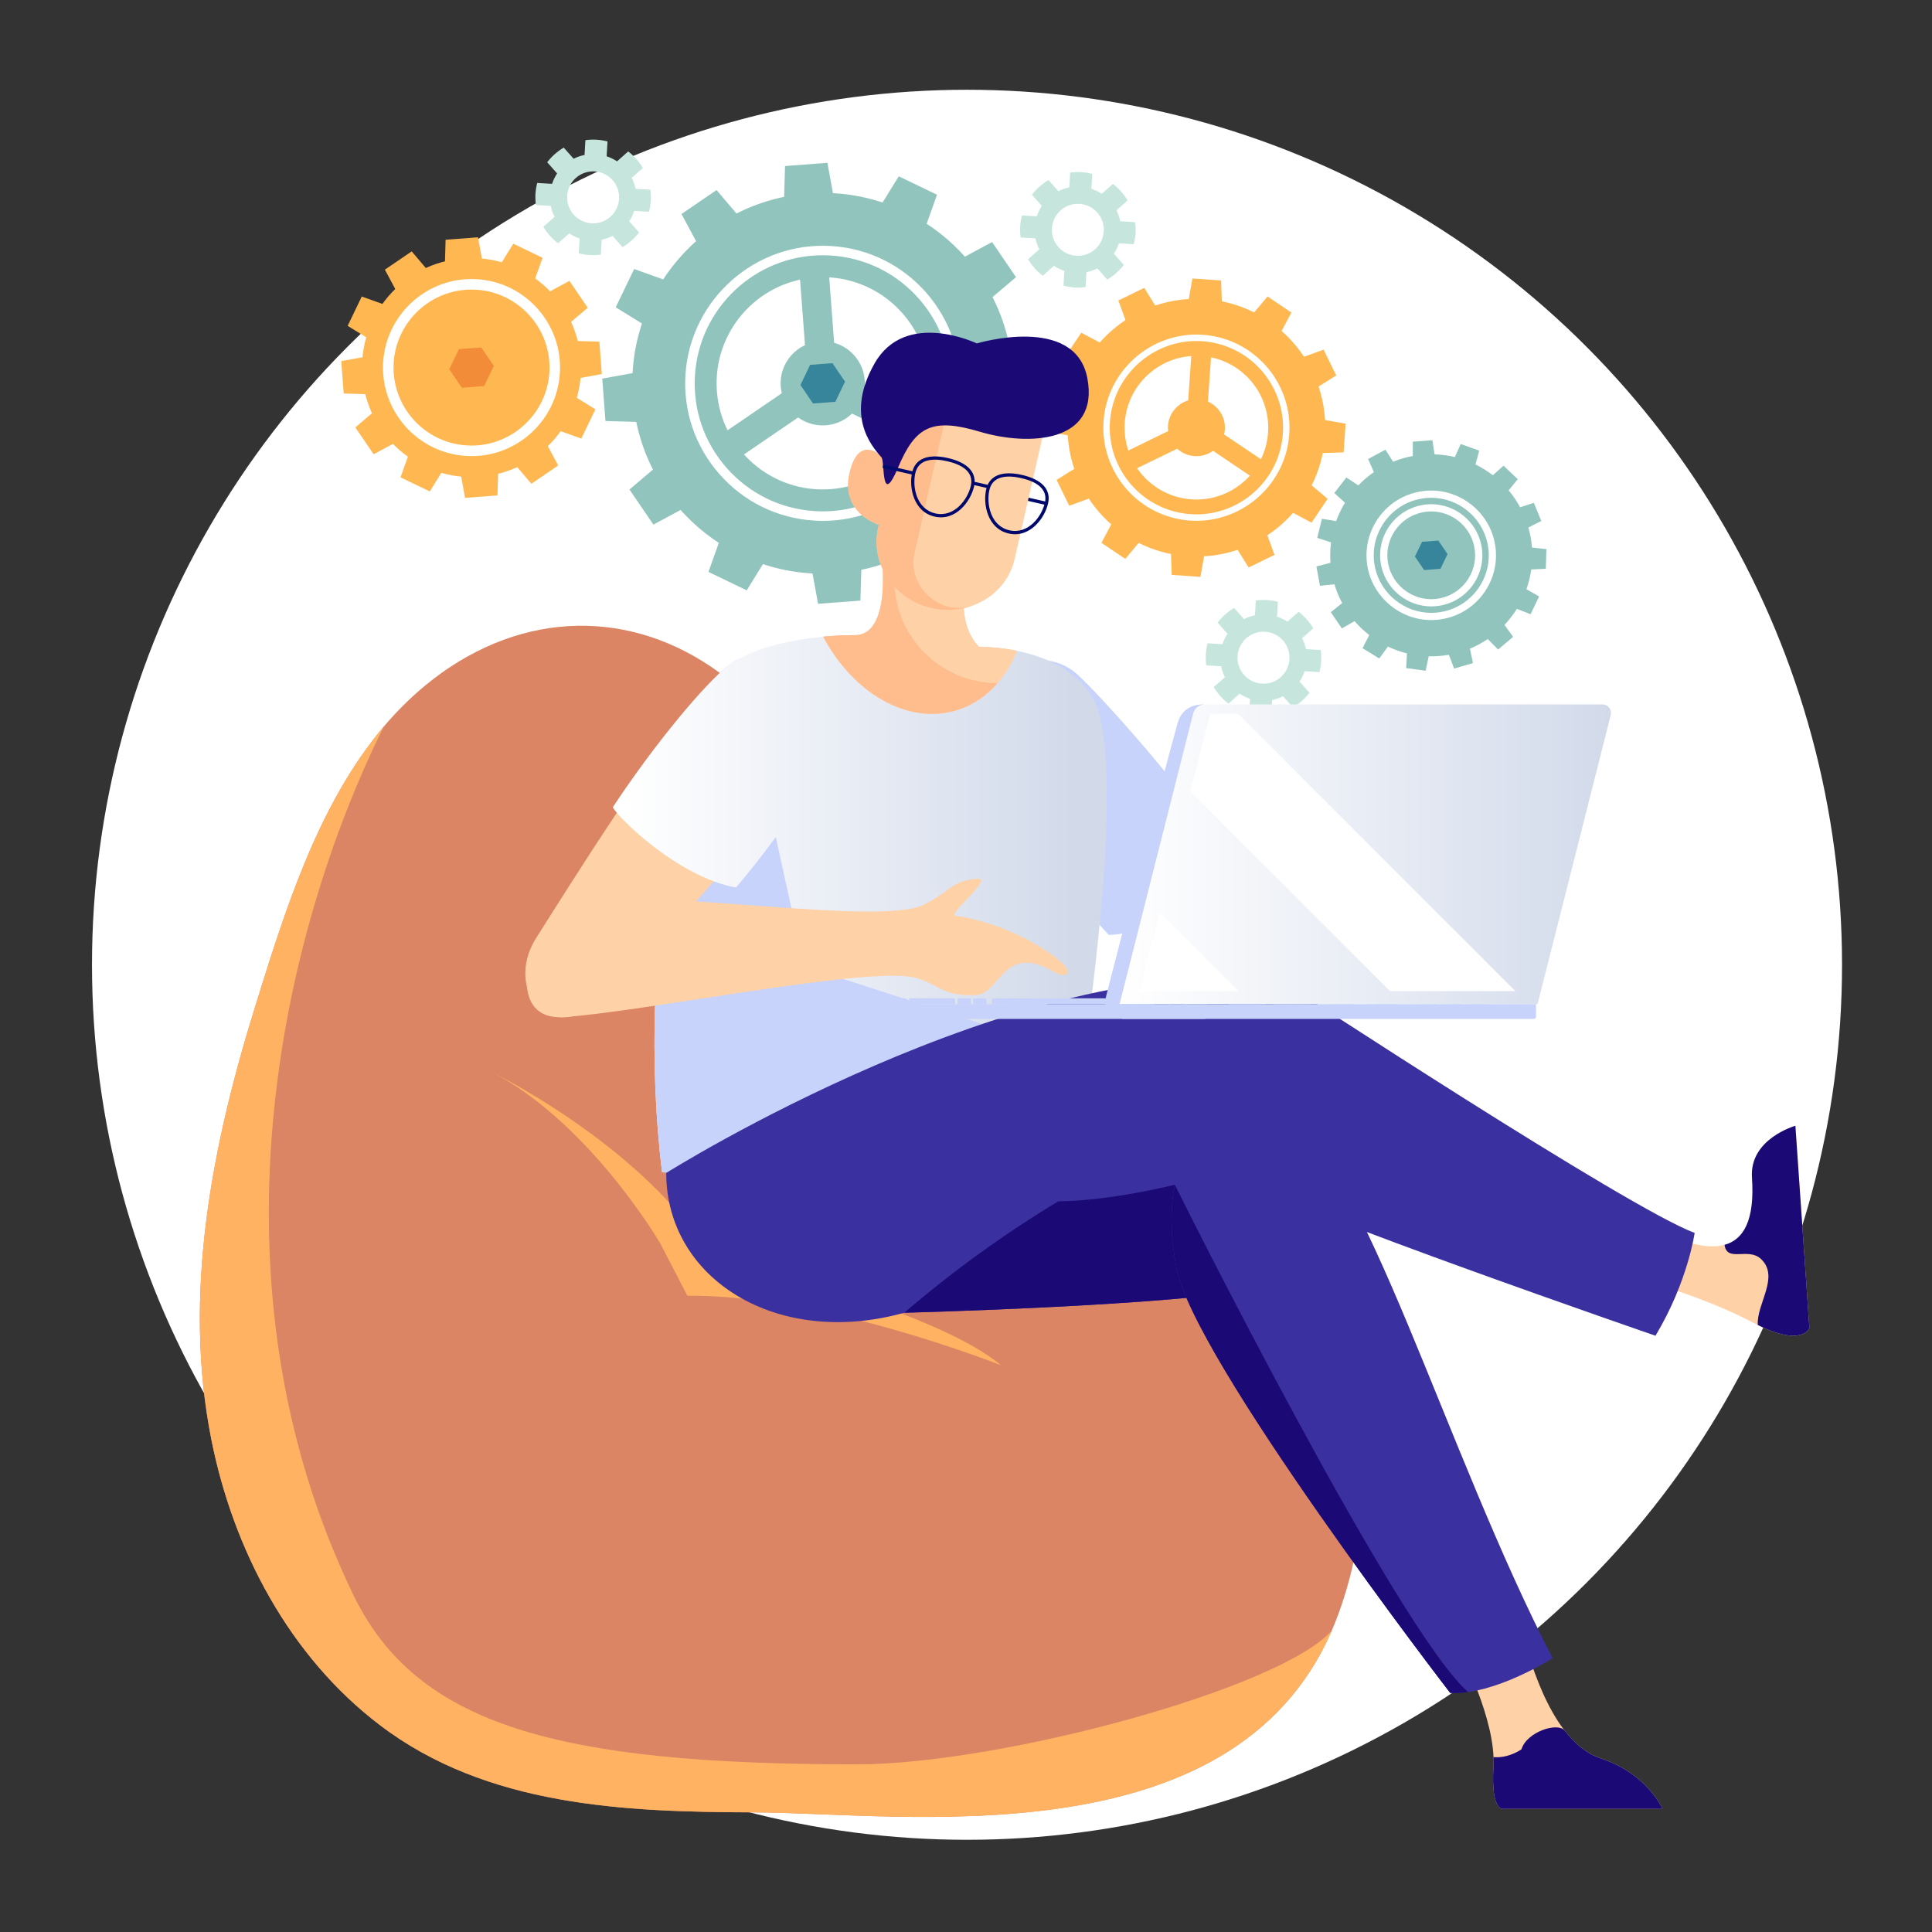 <?xml version="1.0" encoding="utf-8"?>
<!-- Generator: Adobe Illustrator 28.2.0, SVG Export Plug-In . SVG Version: 6.00 Build 0)  -->
<svg version="1.1" id="Layer_1" xmlns="http://www.w3.org/2000/svg" xmlns:xlink="http://www.w3.org/1999/xlink" x="0px" y="0px"
	 viewBox="0 0 1200 1200" style="enable-background:new 0 0 1200 1200;" xml:space="preserve">
<rect x="0" y="0" width="1200" height="1200" fill="#333333" stroke="none"/>
<style type="text/css">
	.st0{fill:#FFFFFF;}
	.st1{fill:#92C4BE;}
	.st2{fill:#36859B;}
	.st3{fill:#FFB851;}
	.st4{fill:#C6E6DD;}
	.st5{fill:#F28C39;}
	.st6{fill:#DB8564;}
	.st7{fill:#FFB362;}
	.st8{fill:#FFD1A6;}
	.st9{fill:#C7D3FA;}
	.st10{fill:url(#SVGID_1_);}
	.st11{fill:#FFCA00;}
	.st12{fill:#FFBC8D;}
	.st13{fill:#000A6D;}
	.st14{fill:#1B0A76;}
	.st15{fill:url(#SVGID_00000010288982772628851950000013480532883599036854_);}
	.st16{fill:#3B30A0;}
	.st17{fill:#1B0A75;}
	.st18{fill:url(#SVGID_00000125583826766123832070000009109006297022991009_);}
	.st19{fill:url(#SVGID_00000047766525904869489440000003008048496173855367_);}
	.st20{fill:url(#SVGID_00000098941544548363100970000012396047062649646781_);}
	.st21{fill:url(#SVGID_00000068670426309011138730000014215359238937324948_);}
	.st22{fill:url(#SVGID_00000165209708202440746420000010029874043504912825_);}
	.st23{fill:url(#SVGID_00000078020487505702266440000002056694223111052720_);}
	.st24{fill:url(#SVGID_00000153666652492771725520000014140275401556551081_);}
	.st25{fill:url(#SVGID_00000002350322377290823870000011393997678403625361_);}
</style>
<g>
	<circle class="st0" cx="600.63" cy="599.24" r="543.49"/>
	<g>
		<g>
			<g>
				<polygon class="st1" points="574.94,140.72 547.19,127.38 558.23,109.51 582,120.95 				"/>
				<polygon class="st1" points="615.04,185.73 597.7,160.29 616.19,150.33 631.06,172.14 				"/>
				<polygon class="st1" points="627.29,244.76 624.98,214.06 645.98,214.68 647.96,241 				"/>
				<polygon class="st1" points="608.38,302 621.72,274.26 639.59,285.29 628.16,309.08 				"/>
				<polygon class="st1" points="563.38,342.12 588.8,324.76 598.77,343.27 576.97,358.13 				"/>
				<polygon class="st1" points="504.34,354.36 535.04,352.05 534.42,373.05 508.11,375.02 				"/>
				<polygon class="st1" points="447.1,335.44 474.85,348.8 463.8,366.66 440.03,355.23 				"/>
				<polygon class="st1" points="406.99,290.45 424.34,315.88 405.84,325.83 390.97,304.04 				"/>
				<polygon class="st1" points="394.75,231.42 397.06,262.11 376.06,261.49 374.08,235.17 				"/>
				<polygon class="st1" points="413.65,174.17 400.32,201.91 382.44,190.88 393.88,167.1 				"/>
				<polygon class="st1" points="458.66,134.05 433.23,151.41 423.27,132.92 445.06,118.05 				"/>
				<polygon class="st1" points="517.69,121.81 486.99,124.13 487.61,103.13 513.92,101.14 				"/>
				<path class="st1" d="M502.13,120.16c-65.14,4.91-113.95,61.69-109.04,126.82C398,312.1,454.77,360.93,519.9,356.02
					c65.12-4.91,113.96-61.7,109.05-126.82C624.03,164.07,567.26,115.24,502.13,120.16z M515.97,303.81
					c-36.31,2.74-67.95-24.47-70.69-60.77c-2.73-36.29,24.47-67.95,60.78-70.68c36.3-2.75,67.95,24.47,70.69,60.77
					C579.49,269.44,552.27,301.08,515.97,303.81z"/>
				<path class="st1" d="M491.38,220.82c-9.54,10.83-8.48,27.37,2.36,36.89c10.84,9.54,27.36,8.49,36.9-2.36
					c9.54-10.83,8.49-27.36-2.35-36.89C517.46,208.91,500.93,209.96,491.38,220.82z"/>
				<g>
					<g>
						<polygon class="st1" points="507.09,246.27 514.95,229.91 589.07,265.57 581.21,281.92 						"/>
					</g>
					<g>
						
							<rect x="435.92" y="252.2" transform="matrix(0.826 -0.564 0.564 0.826 -64.272 314.257)" class="st1" width="82.26" height="18.14"/>
					</g>
					<g>
						
							<rect x="498.85" y="155.96" transform="matrix(0.997 -0.075 0.075 0.997 -13.385 38.764)" class="st1" width="18.16" height="82.24"/>
					</g>
				</g>
				<g>
					<path class="st0" d="M511.12,323.52c-1.85,0-3.71-0.06-5.57-0.18c-22.77-1.46-43.61-11.71-58.69-28.85
						c-15.08-17.14-22.57-39.13-21.1-61.9c3-46.66,43.56-82.79,90.74-79.77c22.78,1.47,43.61,11.72,58.68,28.85
						c15.06,17.14,22.55,39.13,21.07,61.9C593.41,288.4,556.01,323.52,511.12,323.52z M510.97,158.55
						c-41.79,0-76.63,32.69-79.31,74.43c-1.37,21.2,5.61,41.66,19.64,57.62c14.04,15.95,33.44,25.49,54.63,26.85
						c44.03,2.85,81.68-30.8,84.45-74.25c1.37-21.21-5.59-41.67-19.62-57.63c-14.02-15.95-33.42-25.49-54.62-26.86
						C514.4,158.6,512.67,158.55,510.97,158.55z"/>
				</g>
				<polygon class="st2" points="504.99,250.61 497.17,239.13 503.19,226.61 517.03,225.56 524.87,237.05 518.85,249.57 				"/>
			</g>
			<g>
				<polygon class="st3" points="795.43,206.69 778.16,195.05 787.29,184.15 802.1,194.12 				"/>
				<polygon class="st3" points="817.9,240.74 808.77,222 822.12,217.16 829.95,233.19 				"/>
				<polygon class="st3" points="820.33,281.47 821.78,260.68 835.78,263.16 834.54,280.96 				"/>
				<polygon class="st3" points="802.06,317.95 813.72,300.68 824.61,309.82 814.62,324.64 				"/>
				<polygon class="st3" points="768.01,340.43 786.74,331.29 791.6,344.64 775.55,352.47 				"/>
				<polygon class="st3" points="727.28,342.85 748.08,344.3 745.61,358.31 727.78,357.07 				"/>
				<polygon class="st3" points="690.8,324.59 708.07,336.25 698.93,347.13 684.12,337.16 				"/>
				<polygon class="st3" points="668.34,290.54 677.47,309.26 664.11,314.13 656.27,298.07 				"/>
				<polygon class="st3" points="665.89,249.81 664.44,270.6 650.45,268.13 651.7,250.31 				"/>
				<polygon class="st3" points="684.16,213.33 672.51,230.59 661.62,221.47 671.61,206.65 				"/>
				<polygon class="st3" points="718.21,190.85 699.49,199.99 694.63,186.64 710.67,178.81 				"/>
				<polygon class="st3" points="758.94,188.43 738.17,186.98 740.63,172.97 758.44,174.22 				"/>
				<path class="st3" d="M748.69,185.8c-44.1-3.07-82.35,30.18-85.43,74.27c-3.07,44.09,30.18,82.34,74.29,85.41
					c44.09,3.07,82.34-30.17,85.41-74.27C826.04,227.12,792.78,188.87,748.69,185.8z M740.01,310.15
					c-24.58-1.71-43.11-23.04-41.4-47.61c1.71-24.57,23.03-43.11,47.6-41.4c24.58,1.71,43.12,23.04,41.4,47.62
					C785.9,293.32,764.59,311.86,740.01,310.15z"/>
				<path class="st3" d="M731.66,252.16c-7.44,6.33-8.36,17.5-2.02,24.93c6.32,7.46,17.49,8.37,24.94,2.03
					c7.45-6.32,8.36-17.5,2.04-24.93C750.28,246.73,739.11,245.82,731.66,252.16z"/>
				<g>
					<g>
						<polygon class="st3" points="739.68,270.73 746.55,260.55 792.7,291.67 785.84,301.85 						"/>
					</g>
					<g>
						
							<rect x="690.26" y="271.71" transform="matrix(0.899 -0.438 0.438 0.899 -49.12 342.949)" class="st3" width="55.67" height="12.28"/>
					</g>
					<g>
						
							<rect x="717.22" y="231.73" transform="matrix(0.069 -0.998 0.998 0.069 456.14 964.657)" class="st3" width="55.67" height="12.28"/>
					</g>
				</g>
				<g>
					<path class="st0" d="M743.17,323.48c-4.03,0-8.08-0.43-12.05-1.27c-31.19-6.63-51.18-37.4-44.56-68.57
						c5.64-26.55,29.41-45.83,56.53-45.83c4.02,0,8.07,0.42,12.04,1.27c31.19,6.63,51.17,37.39,44.54,68.57
						C794.05,304.2,770.29,323.48,743.17,323.48z M743.08,211.8c-25.24,0-47.37,17.94-52.62,42.66
						c-6.16,29.02,12.45,57.66,41.49,63.84c3.69,0.78,7.47,1.18,11.21,1.18c25.25,0,47.38-17.94,52.6-42.66
						c6.17-29.03-12.43-57.66-41.46-63.84C750.6,212.2,746.83,211.8,743.08,211.8z"/>
				</g>
			</g>
			<path class="st4" d="M633.93,147.51c-0.3-2.25-0.41-4.55-0.27-6.89c0.13-2.34,0.52-4.62,1.1-6.8l9.22,0.54
				c0.76-2.32,1.82-4.49,3.13-6.48l-6.15-6.93c2.8-3.65,6.3-6.75,10.27-9.1l6.13,6.92c2.14-1.08,4.42-1.87,6.8-2.35l0.53-9.21
				c2.27-0.31,4.57-0.43,6.92-0.29c2.33,0.15,4.61,0.53,6.79,1.1l-0.54,9.23c2.32,0.75,4.49,1.82,6.48,3.14l6.93-6.16
				c3.66,2.8,6.75,6.3,9.11,10.27l-6.93,6.15c1.08,2.12,1.87,4.4,2.35,6.79l9.24,0.55c0.3,2.25,0.41,4.53,0.27,6.89
				c-0.14,2.35-0.54,4.61-1.1,6.81l-9.23-0.55c-0.77,2.32-1.82,4.49-3.13,6.46l6.16,6.93c-2.82,3.67-6.3,6.77-10.27,9.13l-6.15-6.95
				c-2.13,1.09-4.41,1.88-6.79,2.35l-0.54,9.22c-2.26,0.31-4.56,0.43-6.9,0.29c-2.36-0.14-4.63-0.54-6.82-1.1l0.54-9.22
				c-2.31-0.75-4.48-1.81-6.47-3.14l-6.92,6.15c-3.67-2.78-6.77-6.29-9.12-10.26l6.94-6.14c-1.08-2.13-1.88-4.41-2.36-6.8
				L633.93,147.51z M668.52,158.86c8.89,0.53,16.54-6.26,17.06-15.17c0.54-8.89-6.25-16.53-15.14-17.06
				c-8.9-0.53-16.55,6.25-17.08,15.17C652.83,150.68,659.62,158.33,668.52,158.86z"/>
			<path class="st4" d="M749.24,413.27c-0.31-2.25-0.42-4.55-0.28-6.89c0.14-2.35,0.53-4.62,1.1-6.8l9.23,0.53
				c0.75-2.32,1.81-4.49,3.13-6.48l-6.15-6.92c2.8-3.65,6.3-6.76,10.26-9.1l6.15,6.92c2.13-1.07,4.41-1.88,6.79-2.35l0.54-9.21
				c2.27-0.3,4.58-0.43,6.91-0.28c2.33,0.13,4.6,0.53,6.8,1.09l-0.54,9.23c2.31,0.75,4.49,1.81,6.47,3.13l6.93-6.15
				c3.66,2.8,6.75,6.3,9.1,10.26l-6.92,6.16c1.07,2.11,1.87,4.39,2.35,6.79l9.23,0.55c0.3,2.25,0.41,4.53,0.28,6.89
				c-0.14,2.35-0.53,4.61-1.1,6.81l-9.22-0.55c-0.77,2.32-1.81,4.49-3.13,6.46l6.15,6.92c-2.81,3.67-6.29,6.78-10.25,9.12
				l-6.16-6.93c-2.13,1.08-4.41,1.88-6.79,2.35l-0.54,9.22c-2.26,0.3-4.56,0.43-6.91,0.28c-2.35-0.13-4.61-0.53-6.82-1.1l0.55-9.22
				c-2.32-0.75-4.49-1.81-6.47-3.13l-6.92,6.15c-3.67-2.79-6.77-6.29-9.13-10.27l6.94-6.13c-1.08-2.13-1.88-4.41-2.35-6.8
				L749.24,413.27z M783.83,424.62c8.89,0.53,16.54-6.26,17.06-15.17c0.54-8.9-6.26-16.54-15.16-17.06
				c-8.89-0.53-16.54,6.25-17.08,15.16C768.13,416.44,774.92,424.09,783.83,424.62z"/>
			<path class="st4" d="M332.86,127.34c-0.3-2.24-0.41-4.54-0.27-6.88c0.14-2.35,0.52-4.63,1.08-6.82l9.23,0.55
				c0.76-2.32,1.81-4.48,3.13-6.47l-6.15-6.93c2.8-3.66,6.29-6.75,10.27-9.11l6.13,6.92c2.13-1.07,4.41-1.86,6.8-2.35l0.54-9.2
				c2.27-0.31,4.57-0.43,6.91-0.28c2.34,0.12,4.61,0.52,6.81,1.08l-0.55,9.23c2.31,0.76,4.49,1.82,6.48,3.13l6.92-6.15
				c3.67,2.81,6.77,6.3,9.12,10.26l-6.93,6.15c1.07,2.14,1.87,4.41,2.35,6.8l9.23,0.55c0.3,2.25,0.41,4.54,0.27,6.9
				c-0.14,2.34-0.54,4.6-1.1,6.8l-9.22-0.55c-0.76,2.32-1.82,4.49-3.13,6.47l6.15,6.93c-2.82,3.66-6.3,6.77-10.26,9.12l-6.15-6.94
				c-2.12,1.09-4.4,1.87-6.79,2.36l-0.53,9.22c-2.26,0.31-4.57,0.41-6.91,0.29c-2.35-0.14-4.62-0.53-6.81-1.1l0.54-9.22
				c-2.32-0.77-4.49-1.82-6.47-3.14l-6.92,6.15c-3.67-2.81-6.77-6.29-9.12-10.26l6.95-6.15c-1.09-2.13-1.88-4.42-2.36-6.8
				L332.86,127.34z M367.45,138.7c8.89,0.54,16.54-6.26,17.06-15.16c0.54-8.9-6.26-16.54-15.15-17.06
				c-8.9-0.54-16.54,6.25-17.08,15.15C351.77,130.52,358.55,138.18,367.45,138.7z"/>
			<g>
				<g>
					<polygon class="st1" points="915.29,292.67 901.87,287.87 907.28,275.79 918.77,279.9 					"/>
					<polygon class="st1" points="934.31,307.9 924.01,298.07 933.87,289.23 942.7,297.65 					"/>
					<polygon class="st1" points="945.51,329.55 940.11,316.37 952.7,312.31 957.33,323.6 					"/>
					<polygon class="st1" points="946.93,353.88 947.35,339.66 960.51,341.06 960.14,353.26 					"/>
					<polygon class="st1" points="938.32,376.69 944.5,363.87 955.95,370.5 950.66,381.5 					"/>
					<polygon class="st1" points="921.19,394.03 932.05,384.82 939.81,395.55 930.5,403.43 					"/>
					<polygon class="st1" points="898.49,402.9 912.15,398.9 914.89,411.86 903.17,415.27 					"/>
					<polygon class="st1" points="874.13,401.78 888.25,403.67 885.47,416.6 873.38,414.97 					"/>
					<polygon class="st1" points="852.35,390.82 864.47,398.3 856.67,409 846.28,402.59 					"/>
					<polygon class="st1" points="836.91,371.98 844.93,383.73 833.46,390.33 826.58,380.25 					"/>
					<polygon class="st1" points="830.46,348.47 833,362.47 819.85,363.83 817.65,351.84 					"/>
					<polygon class="st1" points="834.12,324.37 830.76,338.2 818.17,334.09 821.06,322.23 					"/>
					<polygon class="st1" points="847.29,303.85 838.58,315.12 828.76,306.25 836.22,296.58 					"/>
					<polygon class="st1" points="867.64,290.45 855.11,297.21 849.75,285.09 860.49,279.31 					"/>
					<polygon class="st1" points="891.69,286.5 877.5,287.57 877.52,274.33 889.69,273.42 					"/>
				</g>
				<path class="st1" d="M951.53,340.19c2.6,34.57-23.3,64.69-57.85,67.29c-34.55,2.61-64.68-23.29-67.28-57.84
					c-2.6-34.56,23.3-64.69,57.85-67.29C918.8,279.74,948.92,305.64,951.53,340.19z"/>
				<g>
					<path class="st0" d="M888.92,385.13c-18.75,0-35.25-13.31-39.24-31.65c-4.72-21.66,9.05-43.13,30.71-47.85
						c2.83-0.62,5.72-0.93,8.6-0.93c18.75,0,35.27,13.31,39.26,31.65c2.29,10.49,0.35,21.25-5.46,30.29
						c-5.81,9.04-14.78,15.28-25.27,17.56C894.69,384.81,891.8,385.13,888.92,385.13z M888.99,309.18c-2.55,0-5.12,0.28-7.64,0.83
						c-19.24,4.2-31.48,23.27-27.28,42.52c3.54,16.29,18.21,28.12,34.86,28.12c2.55,0,5.13-0.28,7.65-0.83
						c9.32-2.03,17.29-7.57,22.45-15.6c5.16-8.03,6.88-17.59,4.85-26.91C920.32,321.01,905.65,309.18,888.99,309.18z"/>
				</g>
				<g>
					<path class="st0" d="M888.93,376.65c-14.78,0-27.81-10.51-30.98-24.98c-3.72-17.1,7.17-34.03,24.27-37.75
						c2.24-0.49,4.52-0.74,6.8-0.74c14.79,0,27.81,10.5,30.96,24.97c1.8,8.29,0.28,16.78-4.31,23.91
						c-4.58,7.14-11.66,12.06-19.94,13.86C893.49,376.4,891.2,376.65,888.93,376.65z M889.01,317.66c-1.95,0-3.92,0.22-5.84,0.64
						c-7.11,1.55-13.2,5.77-17.13,11.89c-3.94,6.12-5.25,13.41-3.71,20.52c2.72,12.43,13.91,21.46,26.6,21.46
						c1.95,0,3.92-0.21,5.84-0.63c7.11-1.55,13.19-5.77,17.12-11.9c3.94-6.13,5.25-13.42,3.7-20.54
						C912.89,326.67,901.71,317.66,889.01,317.66z"/>
				</g>
				<polygon class="st2" points="884.56,354.07 878.83,345.68 883.23,336.52 893.38,335.75 899.1,344.15 894.7,353.3 				"/>
			</g>
			<g>
				<polygon class="st3" points="331.58,175.26 310.36,165.04 318.81,151.37 337,160.13 				"/>
				<polygon class="st3" points="352.81,201.53 339.54,182.07 353.67,174.47 365.05,191.15 				"/>
				<polygon class="st3" points="357.99,235.21 356.23,211.73 372.28,212.21 373.79,232.32 				"/>
				<polygon class="st3" points="345.94,267.01 356.14,245.8 369.81,254.23 361.06,272.42 				"/>
				<polygon class="st3" points="319.65,288.24 339.1,274.98 346.71,289.1 330.05,300.48 				"/>
				<polygon class="st3" points="285.99,293.42 309.45,291.65 308.99,307.71 288.86,309.24 				"/>
				<polygon class="st3" points="254.18,281.37 275.39,291.59 266.95,305.25 248.76,296.49 				"/>
				<polygon class="st3" points="232.94,255.08 246.22,274.54 232.07,282.14 220.69,265.47 				"/>
				<polygon class="st3" points="227.76,221.41 229.53,244.88 213.48,244.41 211.96,224.29 				"/>
				<polygon class="st3" points="239.82,189.59 229.61,210.82 215.94,202.39 224.69,184.19 				"/>
				<polygon class="st3" points="266.1,168.37 246.66,181.65 239.05,167.5 255.71,156.14 				"/>
				<polygon class="st3" points="299.78,163.2 276.31,164.97 276.77,148.91 296.9,147.39 				"/>
				<path class="st3" d="M287.76,160.48c-37.46,2.82-65.53,35.49-62.71,72.94c2.82,37.45,35.48,65.54,72.93,62.72
					c37.47-2.82,65.54-35.5,62.71-72.94C357.88,185.75,325.23,157.66,287.76,160.48z"/>
				<g>
					<path class="st0" d="M292.94,283.3c-1.19,0-2.38-0.04-3.59-0.12c-30.26-1.94-53.3-28.14-51.36-58.4
						c1.95-30.04,28.06-53.32,58.42-51.35c30.26,1.96,53.29,28.16,51.33,58.41C345.92,260.69,321.85,283.3,292.94,283.3z
						 M292.84,179.86c-25.45,0-46.67,19.91-48.31,45.34c-1.71,26.66,18.58,49.74,45.25,51.45c26.67,1.75,49.77-18.76,51.44-45.23
						c1.73-26.65-18.57-49.73-45.22-51.46C294.94,179.9,293.89,179.86,292.84,179.86z"/>
				</g>
				<polygon class="st5" points="286.86,240.83 279.03,229.35 285.04,216.84 298.9,215.79 306.73,227.27 300.7,239.79 				"/>
			</g>
		</g>
		<g>
			<g>
				<path class="st6" d="M131.27,894.13c13.59,68.35,48.46,134.59,104.55,177.26c66.47,50.7,152.37,54.08,232.71,54.31
					c91.52,0.29,296.48,30.42,358.65-112.91c1.33-3.06,2.6-6.21,3.8-9.46c0.16-0.36,0.29-0.71,0.42-1.07
					c55.32-152.04-52.03-308.14-227.9-329.37c-45.8-23.33-101.8-204.34-138-239.37c-2.89-2.79-5.82-5.43-8.81-7.96
					c-52.59-44.66-119.73-49.27-177.26-11.15c-3.83,2.5-7.51,5.17-11.15,8.03c-11.18,8.68-21.06,18.43-30.06,29.02
					c-40.86,48.46-61.3,114.47-79.63,173.43C131.7,711.18,113.33,804.04,131.27,894.13z"/>
				<path class="st7" d="M410.16,772.42c0,0-46.03-79.18-110.39-109.45c0,0,101.42,47.74,144.33,121.85L410.16,772.42z"/>
				<path class="st7" d="M410.16,772.42c0,0,163.56,35.31,211.67,75.62c0,0-110.08-44-194.88-43.23L410.16,772.42z"/>
				<path class="st7" d="M131.29,894.15c13.58,68.34,48.45,134.57,104.54,177.25c66.47,50.72,152.37,54.07,232.72,54.3
					c91.51,0.31,296.47,30.43,358.65-112.89c-32.22,36.25-206.08,83.06-294.88,83.06c-185.94,0-273.71-24.1-313.03-105.61
					c-93.65-194.11-45.41-408.8,18.96-538.78c-40.88,48.44-61.32,114.45-79.66,173.43C131.68,711.19,113.34,804.03,131.29,894.15z"
					/>
				<path class="st7" d="M425.78,772.42c0,0,124.83-41.51,208.05-8.71c0,0-141.51-7.5-189.73,30.85L425.78,772.42z"/>
			</g>
			<g>
				<path class="st8" d="M607.99,463.54c14.47,31.78,113.99,142.07,138.12,154.85c28.09,14.89,52.18,1.94,45.31-30.58
					c-7.37-34.86-109.28-154.21-124.74-166.13C638.75,400.17,589.9,423.77,607.99,463.54z"/>
				<path class="st8" d="M737.22,577.15c29.02-32.9,136.4-92.69,146.45-117.74c10.05-25.05,62.1,1.75,36.7,17.81
					c-25.47,16.1-96.47,105.47-130.05,134.02C757.04,639.54,717.58,599.41,737.22,577.15z"/>
				<path class="st9" d="M688.64,580.7c-30.85-32.78-73.32-101.05-80.65-117.16c-18.09-39.77,31.28-67.82,59.21-46.31
					c8.7,6.71,56.75,58.78,89.91,105.64C757.25,540.14,722.21,580.41,688.64,580.7z"/>
				<linearGradient id="SVGID_1_" gradientUnits="userSpaceOnUse" x1="388.369" y1="527.627" x2="666.336" y2="527.627">
					<stop  offset="0" style="stop-color:#FFFFFF"/>
					<stop  offset="1" style="stop-color:#D2DAEA"/>
				</linearGradient>
				<path class="st10" d="M547.05,339c0,0,8.62,55.52-16.06,55.52c-24.68,0-70.39,5.26-86.58,26.7
					c-16.18,21.44-50.43,167.21-33.17,306.92c0,0,178.54,10.25,261.61-71.74c0,0,29.11-185.9,5.13-224.12
					c-20.01-31.88-69.89-30.42-69.89-30.42s-13.78-12.12-8.33-38.49C613.08,298.99,547.05,339,547.05,339z"/>
				<path class="st11" d="M547.92,346.62c-0.41-4.6-0.87-7.62-0.87-7.62s53.09-32.16,54.45,7.62H547.92z"/>
				<path class="st9" d="M444.42,421.21c3.33-4.41,7.92-8.12,13.31-11.26l41.75,190.22l173.38,56.22
					c-83.07,81.99-261.61,71.74-261.61,71.74C393.98,588.43,428.23,442.66,444.42,421.21z"/>
				<path class="st8" d="M511.34,395.46c18.61,34.95,52.17,54.74,82.44,45.77c17.37-5.14,30.49-18.82,37.88-36.98
					c-13.18-2.71-23.57-2.39-23.57-2.39s-13.77-12.12-8.32-38.49c13.32-64.39-52.74-24.36-52.74-24.36s8.63,55.51-16.04,55.51
					C525.36,394.51,518.6,394.78,511.34,395.46z"/>
				<path class="st8" d="M511.34,395.46c18.61,34.95,52.17,54.74,82.44,45.77c17.37-5.14,30.49-18.82,37.88-36.98
					c-13.18-2.71-23.57-2.39-23.57-2.39s-13.77-12.12-8.32-38.49c13.32-64.39-52.74-24.36-52.74-24.36s8.63,55.51-16.04,55.51
					C525.36,394.51,518.6,394.78,511.34,395.46z"/>
				<path class="st12" d="M530.99,394.51c24.68,0,16.04-55.51,16.04-55.51s3.4-2.06,8.5-4.49v25.78c0,35.35,28.65,64.01,64,64.01
					l0,0c-6.95,8.01-15.62,13.93-25.76,16.93c-30.27,8.97-63.82-10.82-82.44-45.77C518.6,394.78,525.36,394.51,530.99,394.51z"/>
				<g>
					
						<rect x="639.04" y="300.43" transform="matrix(0.222 -0.975 0.975 0.222 194.912 865.49)" class="st13" width="2.03" height="20.24"/>
				</g>
				<path class="st8" d="M647.42,271.81l-17.19,75.33c-5.07,22.22-28.16,35.9-51.58,30.56l0,0c-23.42-5.34-38.29-27.68-33.22-49.9
					l0.42-1.84c0,0-23.87-7.24-18.25-31.89c5.62-24.65,19.5-10.91,19.5-10.91l7.42-32.54L647.42,271.81z"/>
				<path class="st12" d="M547.12,283.16l7.42-32.54l32.98,7.52c-0.06,0.24-0.14,0.47-0.2,0.71l-19.45,85.27
					c-3.4,14.9,7.78,30.17,22.37,32.97c4.53,0.87,8.95,0.54,13.04-0.7c-7.59,2.62-16.07,3.26-24.61,1.3
					c-23.42-5.34-38.29-27.68-33.22-49.9l0.42-1.84c0,0-23.87-7.24-18.25-31.89C533.24,269.42,547.12,283.16,547.12,283.16z"/>
				<path class="st14" d="M547.52,284.11c2.17,2.45-0.48,31.83,10.37,6.09c10.85-25.74,21.41-30.79,50.93-21.98
					c29.53,8.81,74.28,7.26,66.54-33.37c-7.61-39.94-68.65-21.54-68.65-21.54s-44.33-21.35-63.52,12.46
					C525.1,257.64,540.68,276.39,547.52,284.11z"/>
				<path class="st8" d="M447.32,421.75c-27.64,21.34-99.98,138.45-114.2,160.67c-17.13,26.78,0.1,57.91,27.24,47.36
					c23.13-8.99,137.51-143.2,145.57-160.98C520.49,436.71,481.9,395.04,447.32,421.75z"/>
				
					<linearGradient id="SVGID_00000051373138117801110490000008163883955253649332_" gradientUnits="userSpaceOnUse" x1="388.369" y1="478.529" x2="666.335" y2="478.529">
					<stop  offset="0" style="stop-color:#FFFFFF"/>
					<stop  offset="1" style="stop-color:#D2DAEA"/>
				</linearGradient>
				<path style="fill:url(#SVGID_00000051373138117801110490000008163883955253649332_);" d="M380.62,501.4
					c25.65-38.91,57.08-76.63,71.63-87.87c34.58-26.7,78.52,21.65,63.96,53.74c-3.63,8.02-29.21,48.96-59.07,84
					C420.89,544.66,383.78,507.72,380.62,501.4z"/>
				<path class="st16" d="M413.81,728.54c0,65.73,68.58,108.91,147.87,86.83c79.29-22.09,91.87-83.18,214.04-115.55
					c0,0,69.32-84.83,15.91-91C633.24,590.5,413.81,728.54,413.81,728.54z"/>
				<path class="st16" d="M561.68,815.37c0,0,169.49-4.3,223.14-15.51c25.86-5.41,107.12-43.3,73.56-94.11
					C824.85,654.98,674.88,717.89,561.68,815.37z"/>
				<path class="st14" d="M729.69,735.84c0,0,58.21,0.64,72.72-2.02c12.62-2.32,25.11-5.2,37.62-8.06c8.79-2,16.85-4.46,24.45-7.53
					c14.22,44.45-55.96,76.67-79.66,81.62c-53.65,11.22-223.14,15.51-223.14,15.51c30.22-26.02,63.05-49.58,95.6-69.17
					C691.39,745.69,729.69,735.84,729.69,735.84z"/>
				<g>
					<path class="st13" d="M566.54,293.43c1.96-8.59,9.86-11.76,22.26-8.93c12.4,2.83,18.14,9.11,16.19,17.7
						c-2.12,9.3-11.37,21.66-24.48,18.67C567.39,317.88,564.43,302.73,566.54,293.43z M568.52,293.88
						c-1.94,8.5,0.67,22.32,12.43,25.01c11.76,2.68,20.11-8.64,22.05-17.14c2.14-9.37-6.79-13.48-14.66-15.27
						C580.49,284.68,570.66,284.51,568.52,293.88z"/>
				</g>
				<path class="st8" d="M957.65,511.06c-22.59-12.47-43.64,2.99-57.89-15.61c-14.26-18.61-23.22-22.99-13.69-38.16
					c9.53-15.16,21.48-6.93,47.09,7.2C958.16,478.28,991.19,529.57,957.65,511.06z"/>
				<g>
					<path class="st13" d="M612.54,303.92c1.96-8.59,9.87-11.76,22.26-8.93c12.39,2.83,18.14,9.11,16.18,17.7
						c-2.12,9.3-11.37,21.66-24.48,18.67C613.39,328.37,610.42,313.22,612.54,303.92z M614.52,304.37
						c-1.94,8.5,0.67,22.33,12.44,25.01c11.76,2.68,20.11-8.64,22.05-17.14c2.14-9.37-6.79-13.48-14.65-15.27
						C626.48,295.17,616.66,295,614.52,304.37z"/>
				</g>
				<g>
					
						<rect x="608.11" y="296.23" transform="matrix(0.223 -0.975 0.975 0.223 179.91 827.985)" class="st13" width="2.03" height="9.91"/>
				</g>
				<g>
					
						<rect x="557.37" y="281.8" transform="matrix(0.222 -0.975 0.975 0.222 149.654 771.451)" class="st13" width="2.03" height="20.23"/>
				</g>
				<path class="st8" d="M362.19,559.55c47.11-7.4,185.94,15.89,211.92,2.25c17.66-9.28,16.49-14.22,32.46-16.01
					c11.86-1.33-18.31,22.25-13.22,23c28.16,4.13,52.9,17.83,65.16,28.29c9,7.68,3.39,10.84-3.79,6.62
					c-31.44-18.48-33.4,13.44-48.52,14.35c-21.1,1.26-25.19-8.35-39.18-11.09c-32.14-6.27-169.62,21.93-217.45,24.79
					C308.79,634.17,330.31,564.56,362.19,559.55z"/>
				<g>
					<path class="st8" d="M1016.54,794.11l10.58-31.05c33.51,16.37,64.7,20.9,61.06-31.6c-1.68-24.19,26.95-32.2,26.95-32.2
						l8.7,125.53c0,0-4.21,12.84-34.82-3.21C1055.77,804.14,1016.54,794.11,1016.54,794.11z"/>
					<path class="st17" d="M1093.74,781.95c-7.86-7.39-21.18,2.33-22.58-8.76c11.78-3.22,18.87-15.17,17.03-41.73
						c-1.68-24.19,26.95-32.2,26.95-32.2l8.7,125.53c0,0-3.95,12.05-32.04-1.79C1090.89,809.83,1105.62,793.09,1093.74,781.95z"/>
				</g>
				<path class="st16" d="M801.08,612.57c0,0,210.37,138.02,251.49,153.22c0,0-4.13,30.21-24.32,63.86
					c0,0-226.45-78.11-252.53-95.39C721.21,698.13,801.08,612.57,801.08,612.57z"/>
				<g>
					<path class="st9" d="M749.51,631.53c0,0.74-0.6,1.34-1.35,1.34H516.27c-1.49,0-2.69-1.2-2.69-2.69v-6.47h235.92V631.53z"/>
					<g>
						<path class="st9" d="M543.88,620.98v2.73h-8.28v-3.63h7.38C543.47,620.08,543.88,620.48,543.88,620.98z"/>
						<path class="st9" d="M553.48,620.98v2.73h-8.28v-3.63h7.38C553.08,620.08,553.48,620.48,553.48,620.98z"/>
						<path class="st9" d="M563.09,620.98v2.73h-8.28v-3.63h7.38C562.68,620.08,563.09,620.48,563.09,620.98z"/>
						<path class="st9" d="M603.1,620.98v2.73h-8.28v-3.63h7.38C602.7,620.08,603.1,620.48,603.1,620.98z"/>
						<path class="st9" d="M612.71,620.98v2.73h-8.28v-3.63h7.38C612.3,620.08,612.71,620.48,612.71,620.98z"/>
						<path class="st17" d="M725.44,620.98v2.73h-8.28v-3.63h7.37C725.04,620.08,725.44,620.48,725.44,620.98z"/>
						<path class="st17" d="M735.05,620.98v2.73h-8.27v-3.63h7.37C734.64,620.08,735.05,620.48,735.05,620.98z"/>
						<path class="st9" d="M593.21,620.98v2.73h-28.46v-3.63h27.56C592.81,620.08,593.21,620.48,593.21,620.98z"/>
						<path class="st17" d="M766.22,620.98v2.73h-28.46v-3.63h27.56C765.82,620.08,766.22,620.48,766.22,620.98z"/>
						<path class="st9" d="M714.94,620.98v2.73h-98.83v-3.63h97.93C714.53,620.08,714.94,620.48,714.94,620.98z"/>
					</g>
					<g>
						
							<linearGradient id="SVGID_00000180324972288389935620000011487051959651780238_" gradientUnits="userSpaceOnUse" x1="-396.667" y1="621.894" x2="-373.656" y2="621.894" gradientTransform="matrix(-1 0 0 1 389.404 0)">
							<stop  offset="0" style="stop-color:#98CEFF"/>
							<stop  offset="1" style="stop-color:#D4E8FF"/>
						</linearGradient>
						<path style="fill:url(#SVGID_00000180324972288389935620000011487051959651780238_);" d="M763.96,620.08h20.06
							c1.13,0,2.05,0.92,2.05,2.05v1.58h-23.01v-2.73C763.06,620.48,763.46,620.08,763.96,620.08z"/>
						
							<linearGradient id="SVGID_00000041283415083514584710000012817431056596082564_" gradientUnits="userSpaceOnUse" x1="-424.387" y1="621.894" x2="-401.376" y2="621.894" gradientTransform="matrix(-1 0 0 1 389.404 0)">
							<stop  offset="0" style="stop-color:#98CEFF"/>
							<stop  offset="1" style="stop-color:#D4E8FF"/>
						</linearGradient>
						<path style="fill:url(#SVGID_00000041283415083514584710000012817431056596082564_);" d="M791.68,620.08h20.07
							c1.13,0,2.05,0.92,2.05,2.05v1.58h-23.01v-2.73C790.78,620.48,791.18,620.08,791.68,620.08z"/>
						
							<linearGradient id="SVGID_00000005953571905553158490000006955753267248077443_" gradientUnits="userSpaceOnUse" x1="-452.111" y1="621.894" x2="-429.093" y2="621.894" gradientTransform="matrix(-1 0 0 1 389.404 0)">
							<stop  offset="0" style="stop-color:#98CEFF"/>
							<stop  offset="1" style="stop-color:#D4E8FF"/>
						</linearGradient>
						<path style="fill:url(#SVGID_00000005953571905553158490000006955753267248077443_);" d="M819.41,620.08h20.06
							c1.13,0,2.05,0.92,2.05,2.05v1.58H818.5v-2.73C818.5,620.48,818.91,620.08,819.41,620.08z"/>
						
							<linearGradient id="SVGID_00000142172524427684596420000015813262877215210895_" gradientUnits="userSpaceOnUse" x1="-479.83" y1="621.894" x2="-456.816" y2="621.894" gradientTransform="matrix(-1 0 0 1 389.404 0)">
							<stop  offset="0" style="stop-color:#98CEFF"/>
							<stop  offset="1" style="stop-color:#D4E8FF"/>
						</linearGradient>
						<path style="fill:url(#SVGID_00000142172524427684596420000015813262877215210895_);" d="M847.12,620.08h20.06
							c1.13,0,2.05,0.92,2.05,2.05v1.58h-23.01v-2.73C846.22,620.48,846.63,620.08,847.12,620.08z"/>
						
							<linearGradient id="SVGID_00000173121662174619065680000002699447852054402437_" gradientUnits="userSpaceOnUse" x1="-502.904" y1="621.894" x2="-489.453" y2="621.894" gradientTransform="matrix(-1 0 0 1 389.404 0)">
							<stop  offset="0" style="stop-color:#98CEFF"/>
							<stop  offset="1" style="stop-color:#D4E8FF"/>
						</linearGradient>
						<path style="fill:url(#SVGID_00000173121662174619065680000002699447852054402437_);" d="M879.76,620.08h10.5
							c1.13,0,2.05,0.92,2.05,2.05v1.58h-13.45v-2.73C878.86,620.48,879.26,620.08,879.76,620.08z"/>
						
							<linearGradient id="SVGID_00000154423601791592589200000002099015740784206246_" gradientUnits="userSpaceOnUse" x1="-519.247" y1="621.894" x2="-505.796" y2="621.894" gradientTransform="matrix(-1 0 0 1 389.404 0)">
							<stop  offset="0" style="stop-color:#98CEFF"/>
							<stop  offset="1" style="stop-color:#D4E8FF"/>
						</linearGradient>
						<path style="fill:url(#SVGID_00000154423601791592589200000002099015740784206246_);" d="M896.11,620.08h10.5
							c1.13,0,2.05,0.92,2.05,2.05v1.58H895.2v-2.73C895.2,620.48,895.61,620.08,896.11,620.08z"/>
						
							<linearGradient id="SVGID_00000111163958251200680470000017304224493583904183_" gradientUnits="userSpaceOnUse" x1="-534.629" y1="621.894" x2="-521.178" y2="621.894" gradientTransform="matrix(-1 0 0 1 389.404 0)">
							<stop  offset="0" style="stop-color:#98CEFF"/>
							<stop  offset="1" style="stop-color:#D4E8FF"/>
						</linearGradient>
						<path style="fill:url(#SVGID_00000111163958251200680470000017304224493583904183_);" d="M911.49,620.08h10.5
							c1.13,0,2.05,0.92,2.05,2.05v1.58h-13.45v-2.73C910.58,620.48,910.98,620.08,911.49,620.08z"/>
					</g>
					<path class="st9" d="M731.39,449.27c2.04-7.36,7.47-11.74,15.97-11.74L694.65,631.8c0,0-10.21-2.92-7.68-12.84
						C689.08,610.67,720.4,488.97,731.39,449.27z"/>
					
						<linearGradient id="SVGID_00000041277216022587711380000003463315472056419205_" gradientUnits="userSpaceOnUse" x1="695.376" y1="530.62" x2="1000.624" y2="530.62">
						<stop  offset="0" style="stop-color:#FFFFFF"/>
						<stop  offset="1" style="stop-color:#D2DAEA"/>
					</linearGradient>
					<path style="fill:url(#SVGID_00000041277216022587711380000003463315472056419205_);" d="M748.34,437.53h246.98
						c3.45,0,5.99,3.25,5.14,6.6L955,623.71H695.38l45.7-180.52C741.92,439.86,744.91,437.53,748.34,437.53z"/>
					<polygon class="st0" points="769.18,615.56 708.03,615.56 720.38,566.77 					"/>
					<path class="st0" d="M739.4,491.63l12.22-48.28h17.35c57.41,57.41,114.81,114.81,172.21,172.22h-77.86L739.4,491.63z"/>
					<path class="st9" d="M954.05,631.53c0,0.74-0.6,1.34-1.35,1.34H697.86c-1.48,0-2.69-1.2-2.69-2.69v-6.47h258.87V631.53z"/>
				</g>
				<g>
					<path class="st8" d="M994.24,1092.14c-28.96-9.55-42.9-55.99-49.6-80.88l-37.82,14.46c0,0,22.53,42.55,20.79,71.53
						c-1.74,28.98,6.5,26.25,6.5,26.25h98.54C1032.64,1123.5,1023.19,1101.69,994.24,1092.14z"/>
					<path class="st17" d="M994.24,1092.14c-8.74-2.88-16.1-9.14-22.32-17.13c-4.04-5.65-23.65,0.58-26.91,11.52
						c0,0-7.96,5.72-17.36,4.84c0.02,2.01,0.07,4-0.04,5.89c-1.74,28.98,6.5,26.25,6.5,26.25h98.54
						C1032.64,1123.5,1023.19,1101.69,994.24,1092.14z"/>
				</g>
				<path class="st16" d="M800.84,699.25c44.18,15.31,97.81,204.17,163.53,330.66c0,0-36.14,23.19-63.65,21.57
					c0,0-159.72-207.33-170.08-264.3C716.75,710.77,753.46,682.83,800.84,699.25z"/>
				<path class="st14" d="M911.87,1050.95c-3.8,0.53-7.55,0.75-11.15,0.54c0,0-159.72-207.33-170.08-264.3
					c-3.75-20.64-3.8-37.71-0.95-51.35C730.25,737.24,867.44,1012.08,911.87,1050.95z"/>
			</g>
		</g>
	</g>
</g>
</svg>
